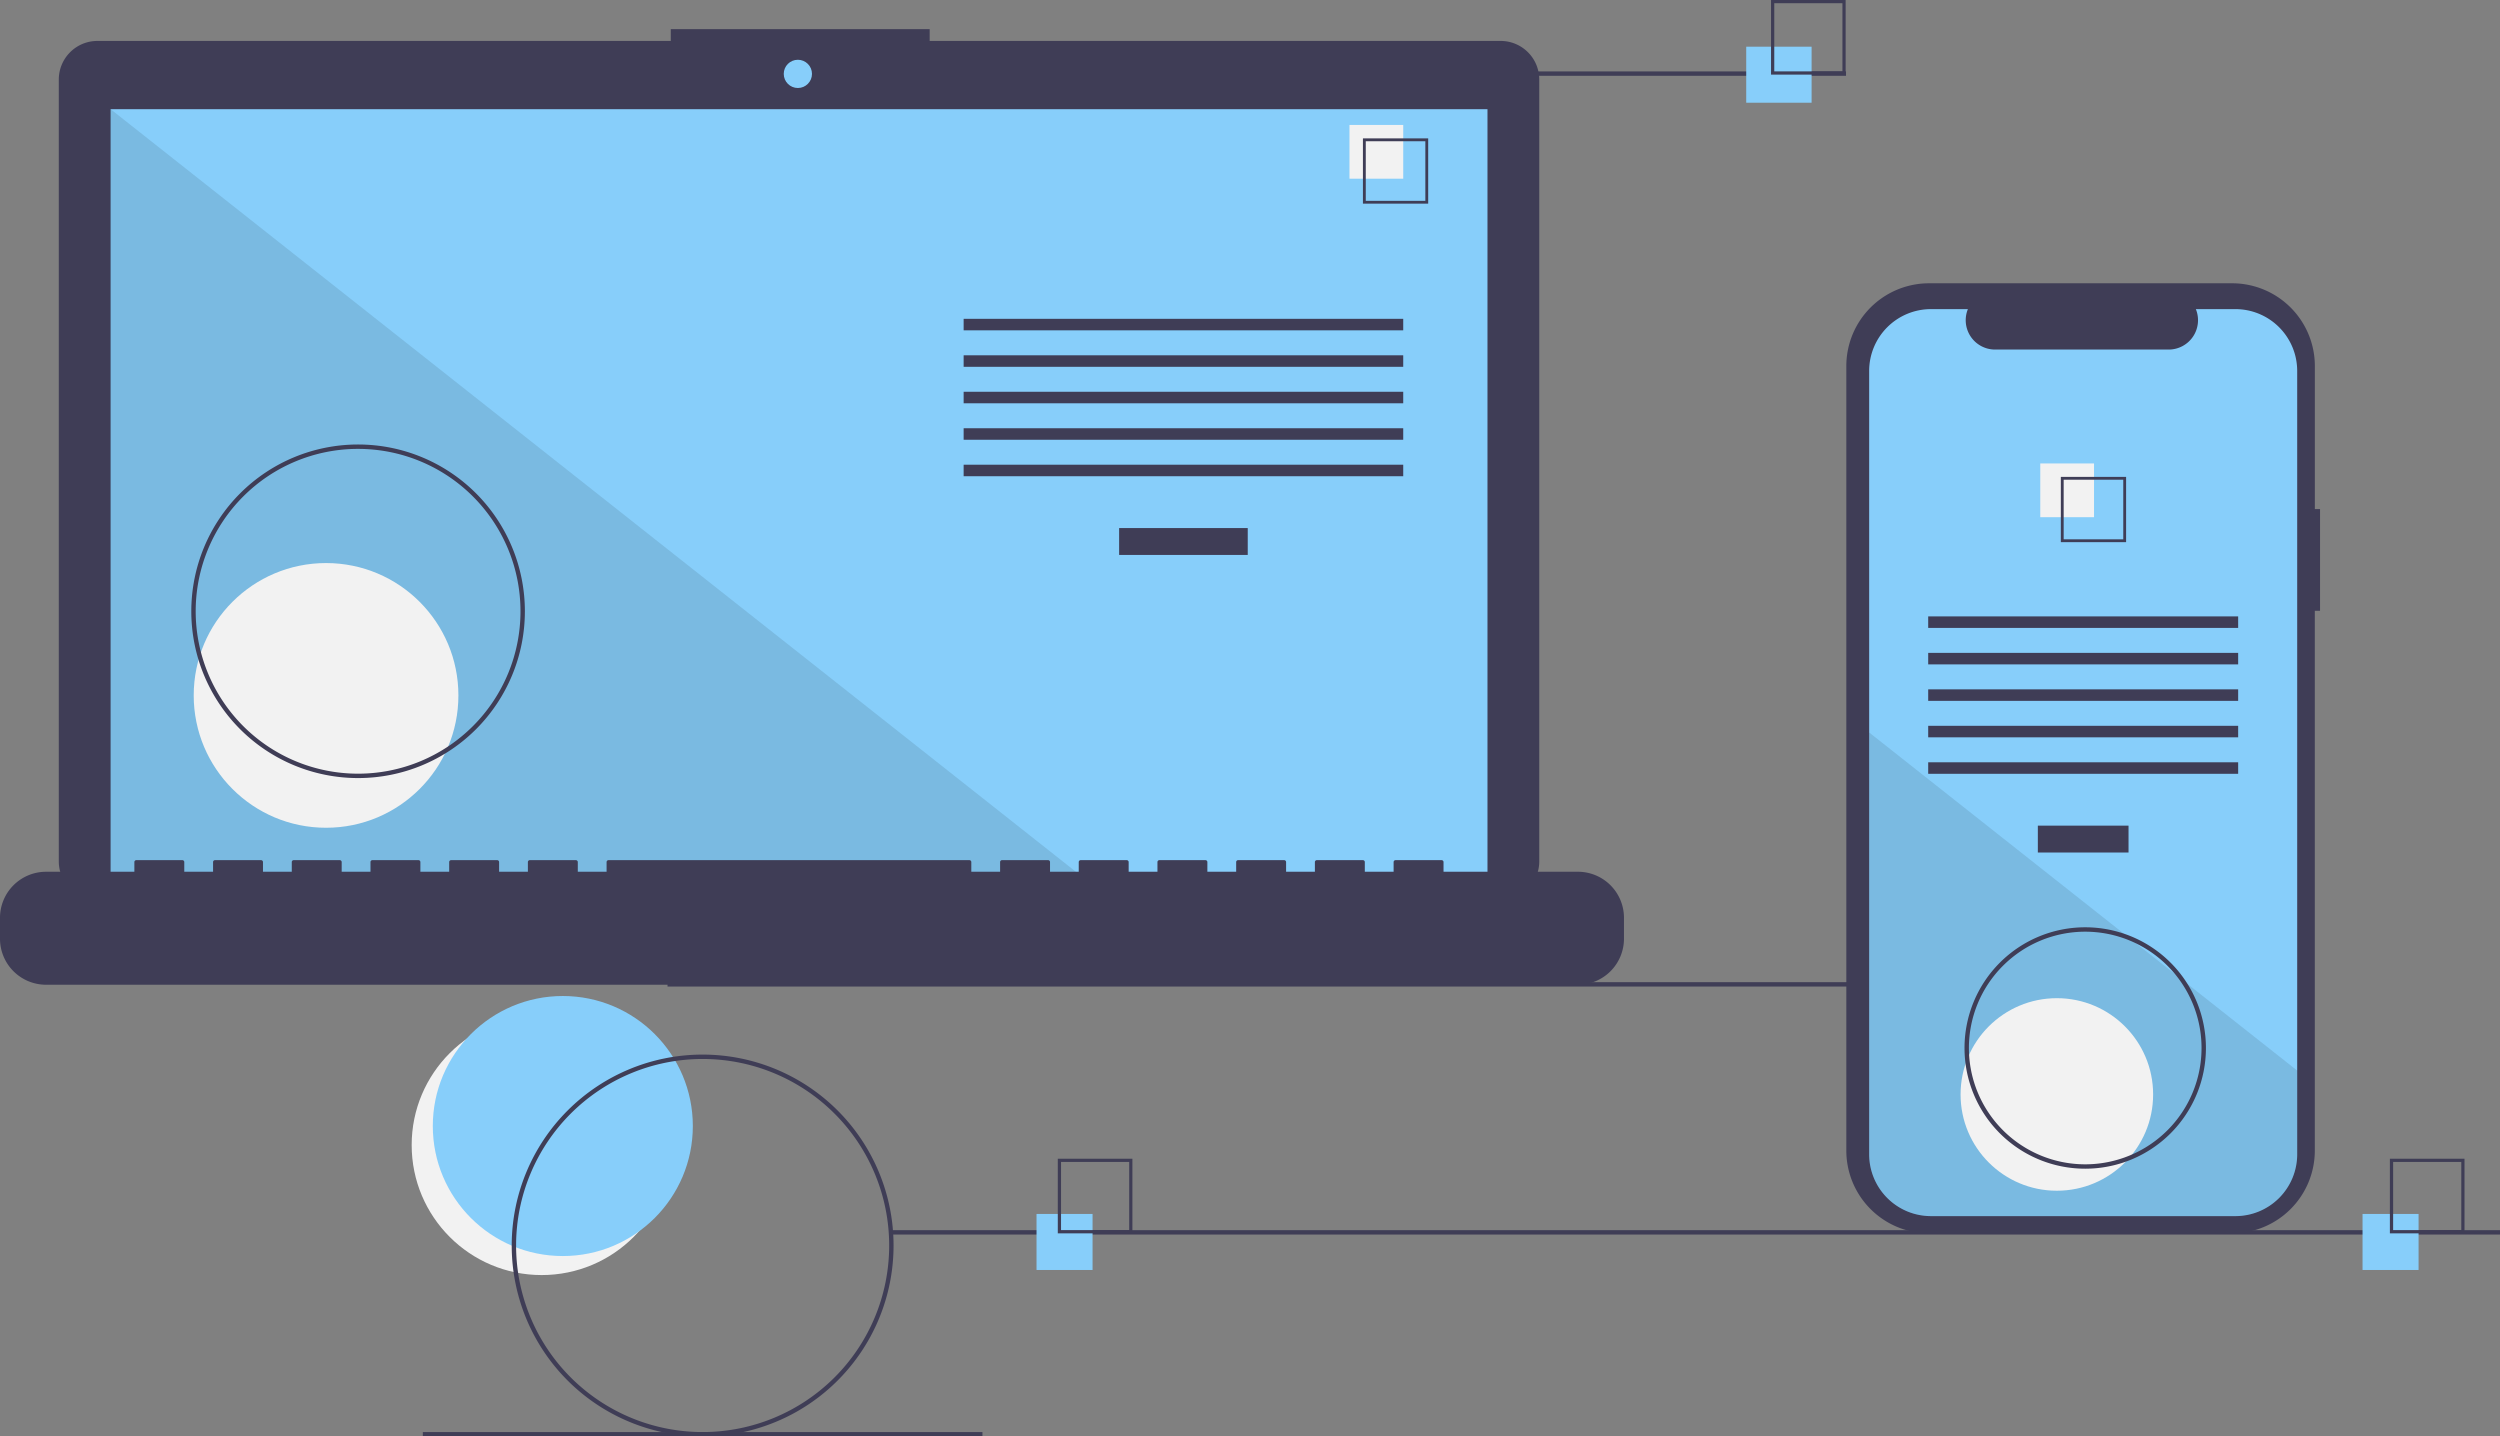 <svg id="undraw_progressive_app_m9ms" xmlns="http://www.w3.org/2000/svg" width="267.72" height="153.826" viewBox="0 0 267.72 153.826">
  <rect x="0" y="0" width="267.72" height="153.826" fill="#808080" stroke="none"/>
  <circle id="楕円形_8" data-name="楕円形 8" cx="13.923" cy="13.923" r="13.923" transform="translate(44.085 108.698)" fill="#f2f2f2"/>
  <circle id="楕円形_9" data-name="楕円形 9" cx="13.923" cy="13.923" r="13.923" transform="translate(46.348 106.661)" fill="#87cefa"/>
  <rect id="長方形_1229" data-name="長方形 1229" width="172.264" height="0.47" transform="translate(71.484 105.178)" fill="#3f3d56"/>
  <path id="パス_198" data-name="パス 198" d="M211.625,137.278H150.482v-1.26H122.757v1.26h-61.4a4.136,4.136,0,0,0-4.136,4.136v83.724a4.136,4.136,0,0,0,4.136,4.136H211.625a4.136,4.136,0,0,0,4.136-4.136V141.414A4.136,4.136,0,0,0,211.625,137.278Z" transform="translate(-50.925 -132.895)" fill="#3f3d56"/>
  <rect id="長方形_1230" data-name="長方形 1230" width="147.445" height="83.174" transform="translate(11.846 11.693)" fill="#87cefa"/>
  <circle id="楕円形_10" data-name="楕円形 10" cx="1.512" cy="1.512" r="1.512" transform="translate(83.93 6.4)" fill="#87cefa"/>
  <path id="パス_199" data-name="パス 199" d="M155.684,132.928H50.406V49.754Z" transform="translate(-38.56 -38.061)" opacity="0.1"/>
  <circle id="楕円形_11" data-name="楕円形 11" cx="14.173" cy="14.173" r="14.173" transform="translate(20.744 60.297)" fill="#f2f2f2"/>
  <rect id="長方形_1231" data-name="長方形 1231" width="13.773" height="2.878" transform="translate(119.845 56.549)" fill="#3f3d56"/>
  <rect id="長方形_1232" data-name="長方形 1232" width="47.075" height="1.233" transform="translate(103.194 34.142)" fill="#3f3d56"/>
  <rect id="長方形_1233" data-name="長方形 1233" width="47.075" height="1.233" transform="translate(103.194 38.048)" fill="#3f3d56"/>
  <rect id="長方形_1234" data-name="長方形 1234" width="47.075" height="1.233" transform="translate(103.194 41.954)" fill="#3f3d56"/>
  <rect id="長方形_1235" data-name="長方形 1235" width="47.075" height="1.233" transform="translate(103.194 45.86)" fill="#3f3d56"/>
  <rect id="長方形_1236" data-name="長方形 1236" width="47.075" height="1.233" transform="translate(103.194 49.765)" fill="#3f3d56"/>
  <rect id="長方形_1237" data-name="長方形 1237" width="5.756" height="5.756" transform="translate(144.513 13.38)" fill="#f2f2f2"/>
  <path id="パス_200" data-name="パス 200" d="M658.444,192.774h-6.989v-6.989h6.989Zm-6.685-.3h6.381v-6.382h-6.381Z" transform="translate(-505.502 -170.966)" fill="#3f3d56"/>
  <path id="パス_201" data-name="パス 201" d="M199.39,515.916H185V514.88a.206.206,0,0,0-.206-.206h-4.934a.206.206,0,0,0-.206.206v1.037h-3.084V514.88a.206.206,0,0,0-.206-.206h-4.934a.206.206,0,0,0-.206.206v1.037h-3.084V514.88a.206.206,0,0,0-.206-.206h-4.934a.206.206,0,0,0-.206.206v1.037h-3.084V514.88a.206.206,0,0,0-.206-.206h-4.934a.206.206,0,0,0-.206.206v1.037h-3.083V514.88a.206.206,0,0,0-.206-.206h-4.934a.206.206,0,0,0-.206.206v1.037H142.86V514.88a.206.206,0,0,0-.206-.206H137.72a.206.206,0,0,0-.206.206v1.037h-3.083V514.88a.206.206,0,0,0-.206-.206H95.579a.206.206,0,0,0-.206.206v1.037H92.29V514.88a.206.206,0,0,0-.206-.206H87.151a.206.206,0,0,0-.206.206v1.037H83.862V514.88a.206.206,0,0,0-.206-.206H78.723a.206.206,0,0,0-.206.206v1.037H75.434V514.88a.206.206,0,0,0-.206-.206H70.295a.206.206,0,0,0-.206.206v1.037H67.005V514.88a.206.206,0,0,0-.206-.206H61.866a.206.206,0,0,0-.206.206v1.037H58.577V514.88a.206.206,0,0,0-.206-.206H53.438a.206.206,0,0,0-.206.206v1.037H50.149V514.88a.206.206,0,0,0-.206-.206H45.01a.206.206,0,0,0-.206.206v1.037H35.348a4.934,4.934,0,0,0-4.934,4.934v2.231a4.934,4.934,0,0,0,4.934,4.934H199.39a4.934,4.934,0,0,0,4.934-4.934V520.85A4.934,4.934,0,0,0,199.39,515.916Z" transform="translate(-30.415 -422.562)" fill="#3f3d56"/>
  <path id="パス_202" data-name="パス 202" d="M135.447,360.993a17.861,17.861,0,1,1,17.861-17.861A17.861,17.861,0,0,1,135.447,360.993Zm0-35.252a17.391,17.391,0,1,0,17.391,17.391A17.391,17.391,0,0,0,135.447,325.742Z" transform="translate(-97.1 -277.671)" fill="#3f3d56"/>
  <rect id="長方形_1238" data-name="長方形 1238" width="59.928" height="0.47" transform="translate(137.758 7.648)" fill="#3f3d56"/>
  <rect id="長方形_1239" data-name="長方形 1239" width="172.264" height="0.47" transform="translate(95.455 131.735)" fill="#3f3d56"/>
  <rect id="長方形_1240" data-name="長方形 1240" width="59.928" height="0.47" transform="translate(45.28 153.356)" fill="#3f3d56"/>
  <rect id="長方形_1241" data-name="長方形 1241" width="6" height="6" transform="translate(111 130)" fill="#87cefa"/>
  <path id="パス_203" data-name="パス 203" d="M520.405,658.719h-7.99v-7.991h7.99Zm-7.643-.348h7.3v-7.3h-7.3Z" transform="translate(-399.138 -526.642)" fill="#3f3d56"/>
  <rect id="長方形_1242" data-name="長方形 1242" width="7" height="6" transform="translate(187 5)" fill="#87cefa"/>
  <path id="パス_204" data-name="パス 204" d="M845.405,130.719h-7.99v-7.99h7.99Zm-7.643-.347h7.3v-7.3h-7.3Z" transform="translate(-647.759 -122.728)" fill="#3f3d56"/>
  <rect id="長方形_1243" data-name="長方形 1243" width="6" height="6" transform="translate(253 130)" fill="#87cefa"/>
  <path id="パス_205" data-name="パス 205" d="M1127.405,658.719h-7.991v-7.991h7.991Zm-7.643-.348h7.3v-7.3h-7.3Z" transform="translate(-863.486 -526.642)" fill="#3f3d56"/>
  <path id="パス_206" data-name="パス 206" d="M922.456,275.988H921.9V260.674a8.863,8.863,0,0,0-8.863-8.863H880.589a8.863,8.863,0,0,0-8.863,8.863v84.013a8.863,8.863,0,0,0,8.863,8.863h32.444a8.863,8.863,0,0,0,8.863-8.863v-57.8h.559Z" transform="translate(-674.007 -221.475)" fill="#3f3d56"/>
  <path id="パス_207" data-name="パス 207" d="M927.973,270.2v83.89a6.619,6.619,0,0,1-6.619,6.62h-32.6a6.619,6.619,0,0,1-6.618-6.619V270.2a6.619,6.619,0,0,1,6.617-6.618h3.956a3.144,3.144,0,0,0,2.912,4.331h18.587a3.144,3.144,0,0,0,2.912-4.331h4.235a6.619,6.619,0,0,1,6.618,6.617Z" transform="translate(-681.971 -230.479)" fill="#87cefa"/>
  <rect id="長方形_1244" data-name="長方形 1244" width="9.712" height="2.878" transform="translate(218.228 88.416)" fill="#3f3d56"/>
  <rect id="長方形_1245" data-name="長方形 1245" width="33.193" height="1.233" transform="translate(206.487 66.009)" fill="#3f3d56"/>
  <rect id="長方形_1246" data-name="長方形 1246" width="33.193" height="1.233" transform="translate(206.487 69.915)" fill="#3f3d56"/>
  <rect id="長方形_1247" data-name="長方形 1247" width="33.193" height="1.233" transform="translate(206.487 73.821)" fill="#3f3d56"/>
  <rect id="長方形_1248" data-name="長方形 1248" width="33.193" height="1.233" transform="translate(206.487 77.726)" fill="#3f3d56"/>
  <rect id="長方形_1249" data-name="長方形 1249" width="33.193" height="1.233" transform="translate(206.487 81.632)" fill="#3f3d56"/>
  <rect id="長方形_1250" data-name="長方形 1250" width="5.756" height="5.756" transform="translate(218.488 49.63)" fill="#f2f2f2"/>
  <path id="パス_208" data-name="パス 208" d="M969.474,340.032v6.989h6.989v-6.989Zm6.686,6.686h-6.383v-6.383h6.383Z" transform="translate(-748.783 -288.963)" fill="#3f3d56"/>
  <path id="パス_209" data-name="パス 209" d="M927.973,492.7v8.959a6.619,6.619,0,0,1-6.619,6.62h-32.6a6.619,6.619,0,0,1-6.618-6.619V456.492l27.466,21.7.47.371,5.109,4.035.477.378Z" transform="translate(-681.971 -378.053)" opacity="0.1"/>
  <circle id="楕円形_12" data-name="楕円形 12" cx="10.31" cy="10.31" r="10.31" transform="translate(209.954 106.893)" fill="#f2f2f2"/>
  <path id="パス_210" data-name="パス 210" d="M284.032,644.164a20.446,20.446,0,1,1,20.446-20.446A20.446,20.446,0,0,1,284.032,644.164Zm0-40.422a19.976,19.976,0,1,0,19.976,19.976A19.976,19.976,0,0,0,284.032,603.742Z" transform="translate(-208.788 -490.338)" fill="#3f3d56"/>
  <path id="パス_211" data-name="パス 211" d="M938.512,571.123A12.926,12.926,0,1,1,951.437,558.2,12.926,12.926,0,0,1,938.512,571.123Zm0-25.381A12.456,12.456,0,1,0,950.967,558.2,12.456,12.456,0,0,0,938.512,545.742Z" transform="translate(-715.209 -445.969)" fill="#3f3d56"/>
</svg>

